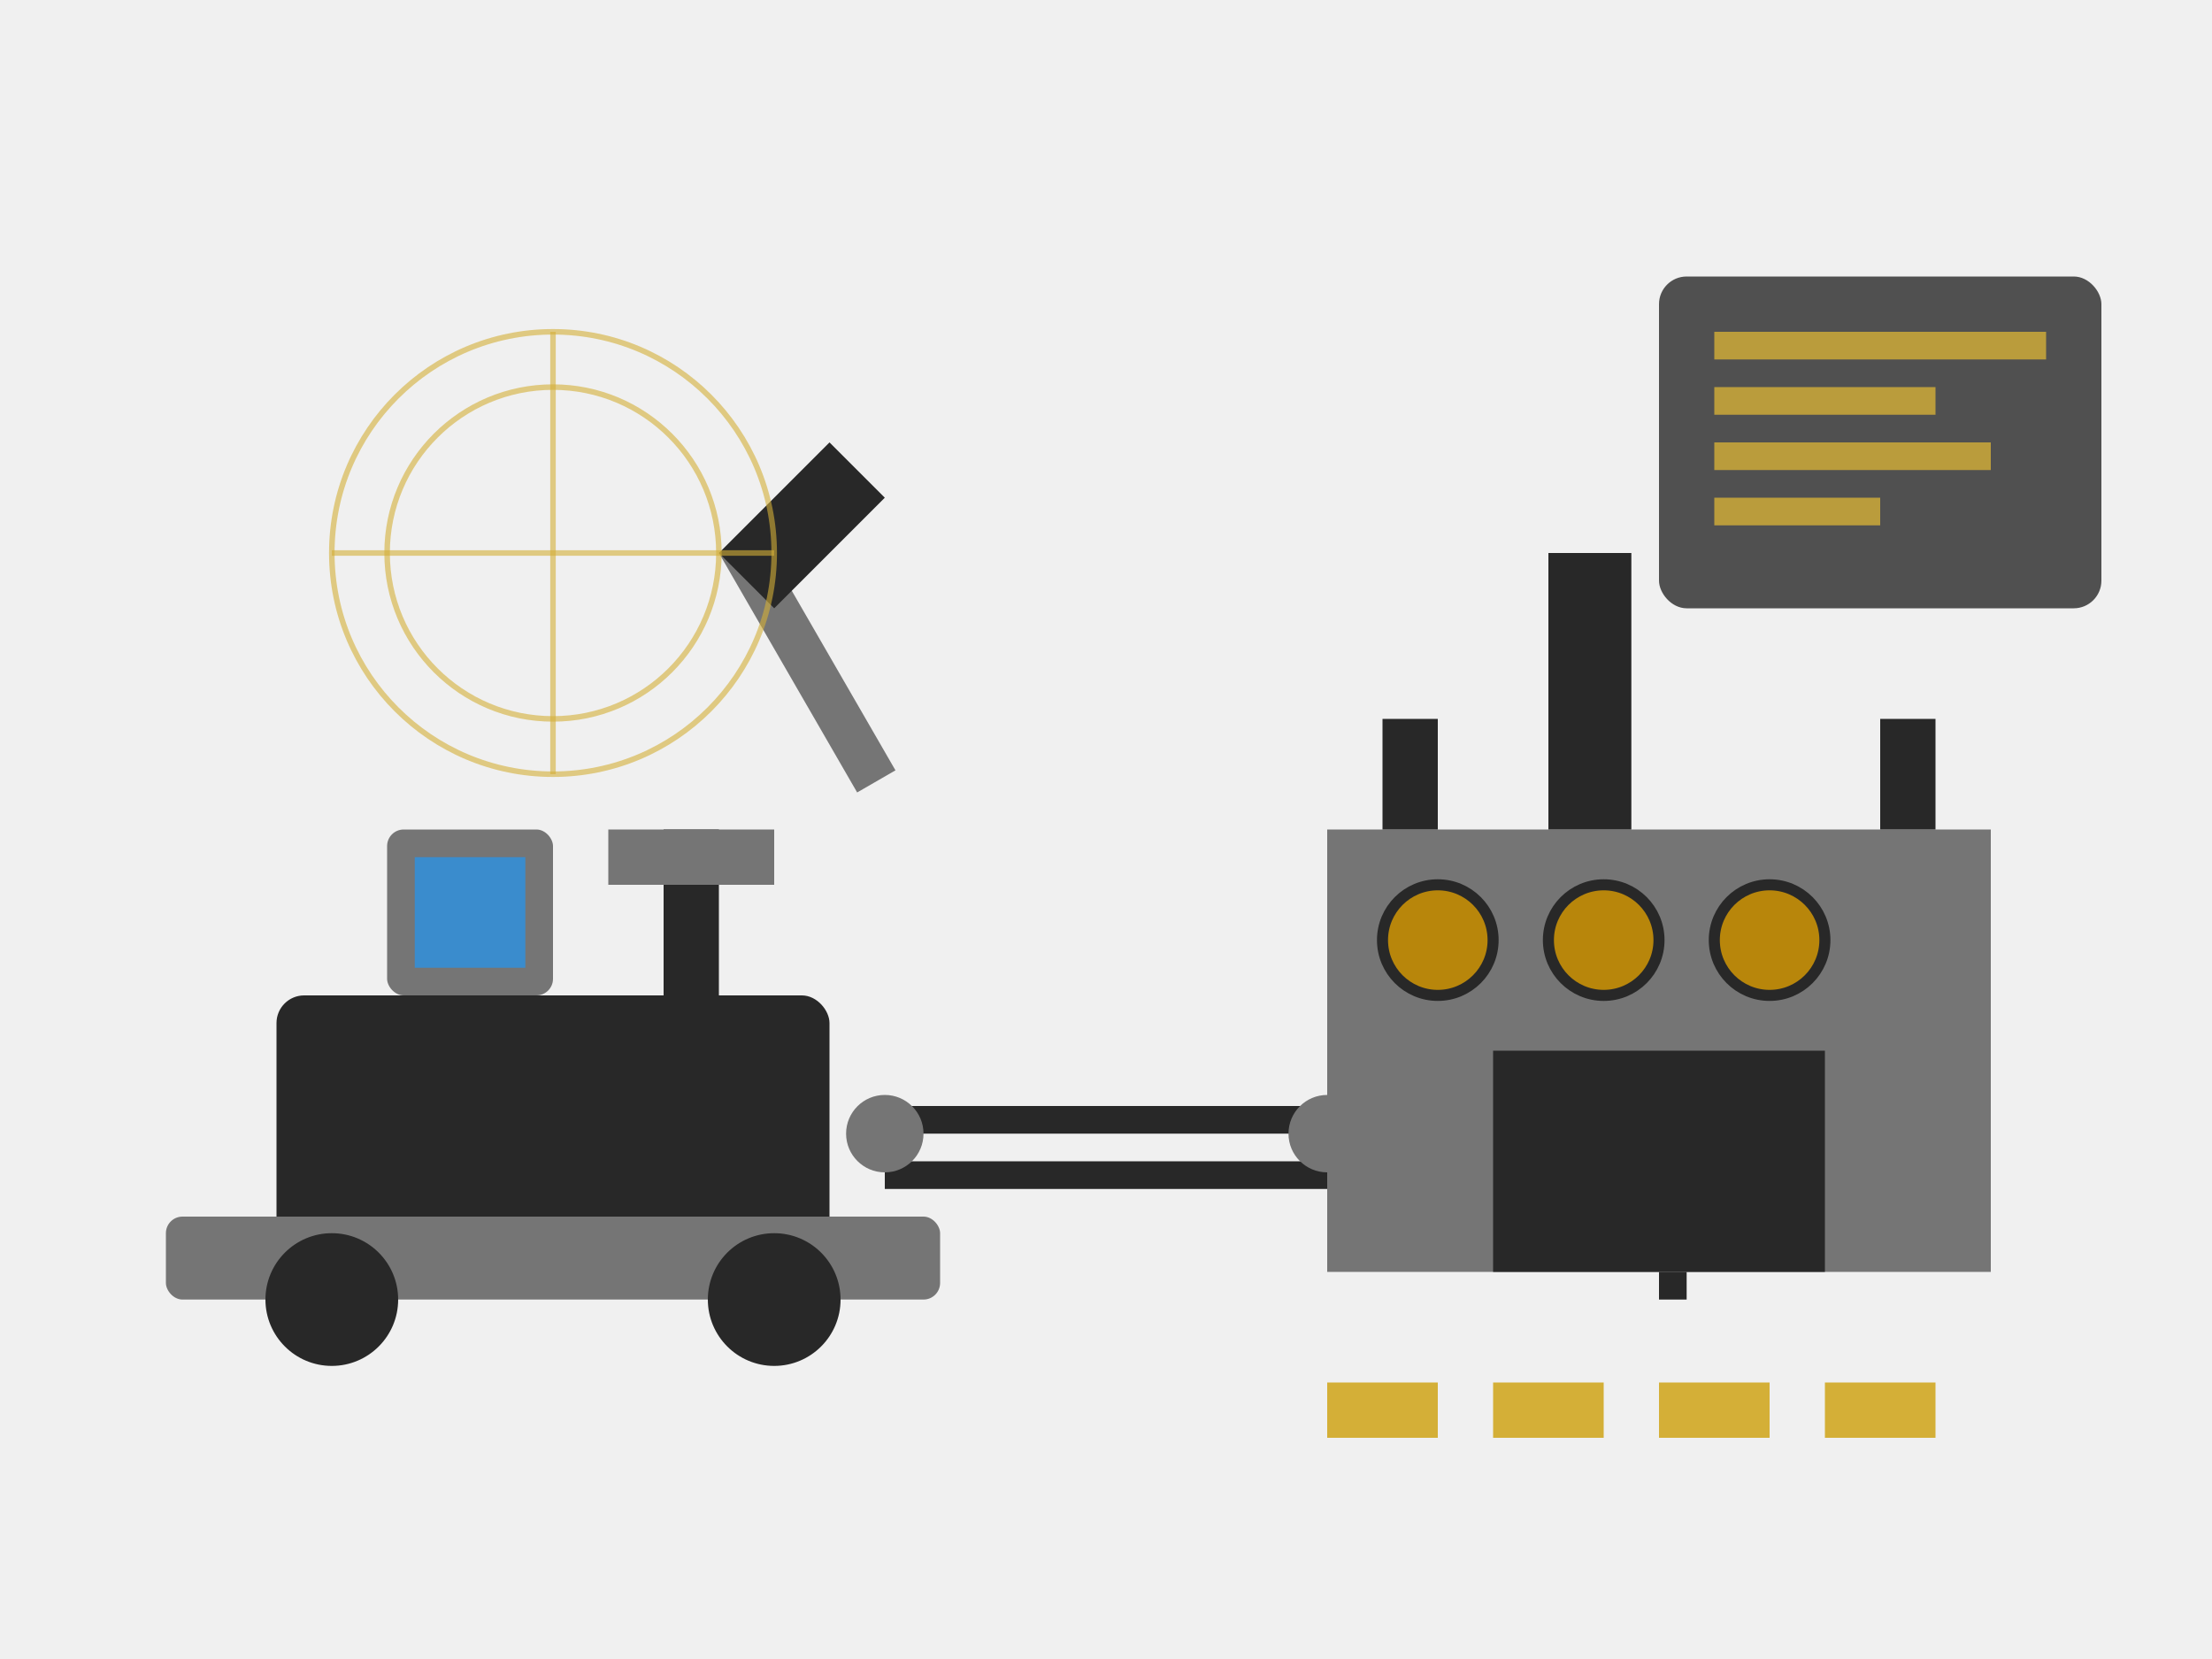 <svg xmlns="http://www.w3.org/2000/svg" width="400" height="300" viewBox="0 0 400 300">
  <style>
    .gold { fill: #d4af37; }
    .gold-dark { fill: #b8860b; }
    .dark { fill: #282828; }
    .medium { fill: #757575; }
    .light { fill: #f4e7ba; }
    .brown { fill: #5d4037; }
    .blue { fill: #2196f3; }
  </style>
  <!-- Background with light texture -->
  <rect width="400" height="300" fill="#f0f0f0" />
  
  <!-- Modern mining machinery silhouette -->
  <rect x="50" y="180" width="100" height="50" rx="5" ry="5" class="dark" />
  <rect x="30" y="220" width="140" height="15" rx="3" ry="3" class="medium" />
  <circle cx="60" cy="235" r="12" class="dark" />
  <circle cx="140" cy="235" r="12" class="dark" />
  
  <!-- Mining arm/excavator -->
  <rect x="120" y="150" width="10" height="30" class="dark" />
  <rect x="110" y="150" width="30" height="10" class="medium" />
  <rect x="130" y="100" width="8" height="50" transform="rotate(-30, 130, 100)" class="medium" />
  <path d="M130,100 L150,80 L160,90 L140,110 Z" class="dark" />
  
  <!-- Control cabin -->
  <rect x="70" y="150" width="30" height="30" rx="3" ry="3" class="medium" />
  <rect x="75" y="155" width="20" height="20" class="blue" opacity="0.7" />
  
  <!-- Modern processing facility -->
  <rect x="240" y="150" width="120" height="80" class="medium" />
  <rect x="270" y="190" width="60" height="40" class="dark" />
  <rect x="300" y="230" width="5" height="5" class="dark" />
  
  <!-- Facility structures -->
  <rect x="250" y="130" width="10" height="20" class="dark" />
  <rect x="280" y="100" width="15" height="50" class="dark" />
  <rect x="340" y="130" width="10" height="20" class="dark" />
  
  <!-- Gold processing tanks -->
  <circle cx="260" cy="170" r="10" class="gold-dark" stroke="#282828" stroke-width="2" />
  <circle cx="290" cy="170" r="10" class="gold-dark" stroke="#282828" stroke-width="2" />
  <circle cx="320" cy="170" r="10" class="gold-dark" stroke="#282828" stroke-width="2" />
  
  <!-- Gold bar outputs -->
  <rect x="240" y="250" width="20" height="10" class="gold" />
  <rect x="270" y="250" width="20" height="10" class="gold" />
  <rect x="300" y="250" width="20" height="10" class="gold" />
  <rect x="330" y="250" width="20" height="10" class="gold" />
  
  <!-- Conveyor belts -->
  <rect x="160" y="200" width="80" height="5" class="dark" />
  <rect x="160" y="210" width="80" height="5" class="dark" />
  <circle cx="160" cy="205" r="7" class="medium" />
  <circle cx="240" cy="205" r="7" class="medium" />
  
  <!-- Tech overlay elements -->
  <circle cx="100" cy="100" r="40" fill="none" stroke="#d4af37" stroke-width="1" opacity="0.6" />
  <circle cx="100" cy="100" r="30" fill="none" stroke="#d4af37" stroke-width="1" opacity="0.6" />
  <line x1="60" y1="100" x2="140" y2="100" stroke="#d4af37" stroke-width="1" opacity="0.6" />
  <line x1="100" y1="60" x2="100" y2="140" stroke="#d4af37" stroke-width="1" opacity="0.6" />
  
  <!-- Digital interface elements -->
  <rect x="300" y="50" width="80" height="60" rx="5" ry="5" fill="#282828" opacity="0.8" />
  <rect x="310" y="60" width="60" height="5" class="gold" opacity="0.8" />
  <rect x="310" y="70" width="40" height="5" class="gold" opacity="0.8" />
  <rect x="310" y="80" width="50" height="5" class="gold" opacity="0.8" />
  <rect x="310" y="90" width="30" height="5" class="gold" opacity="0.8" />
</svg>

